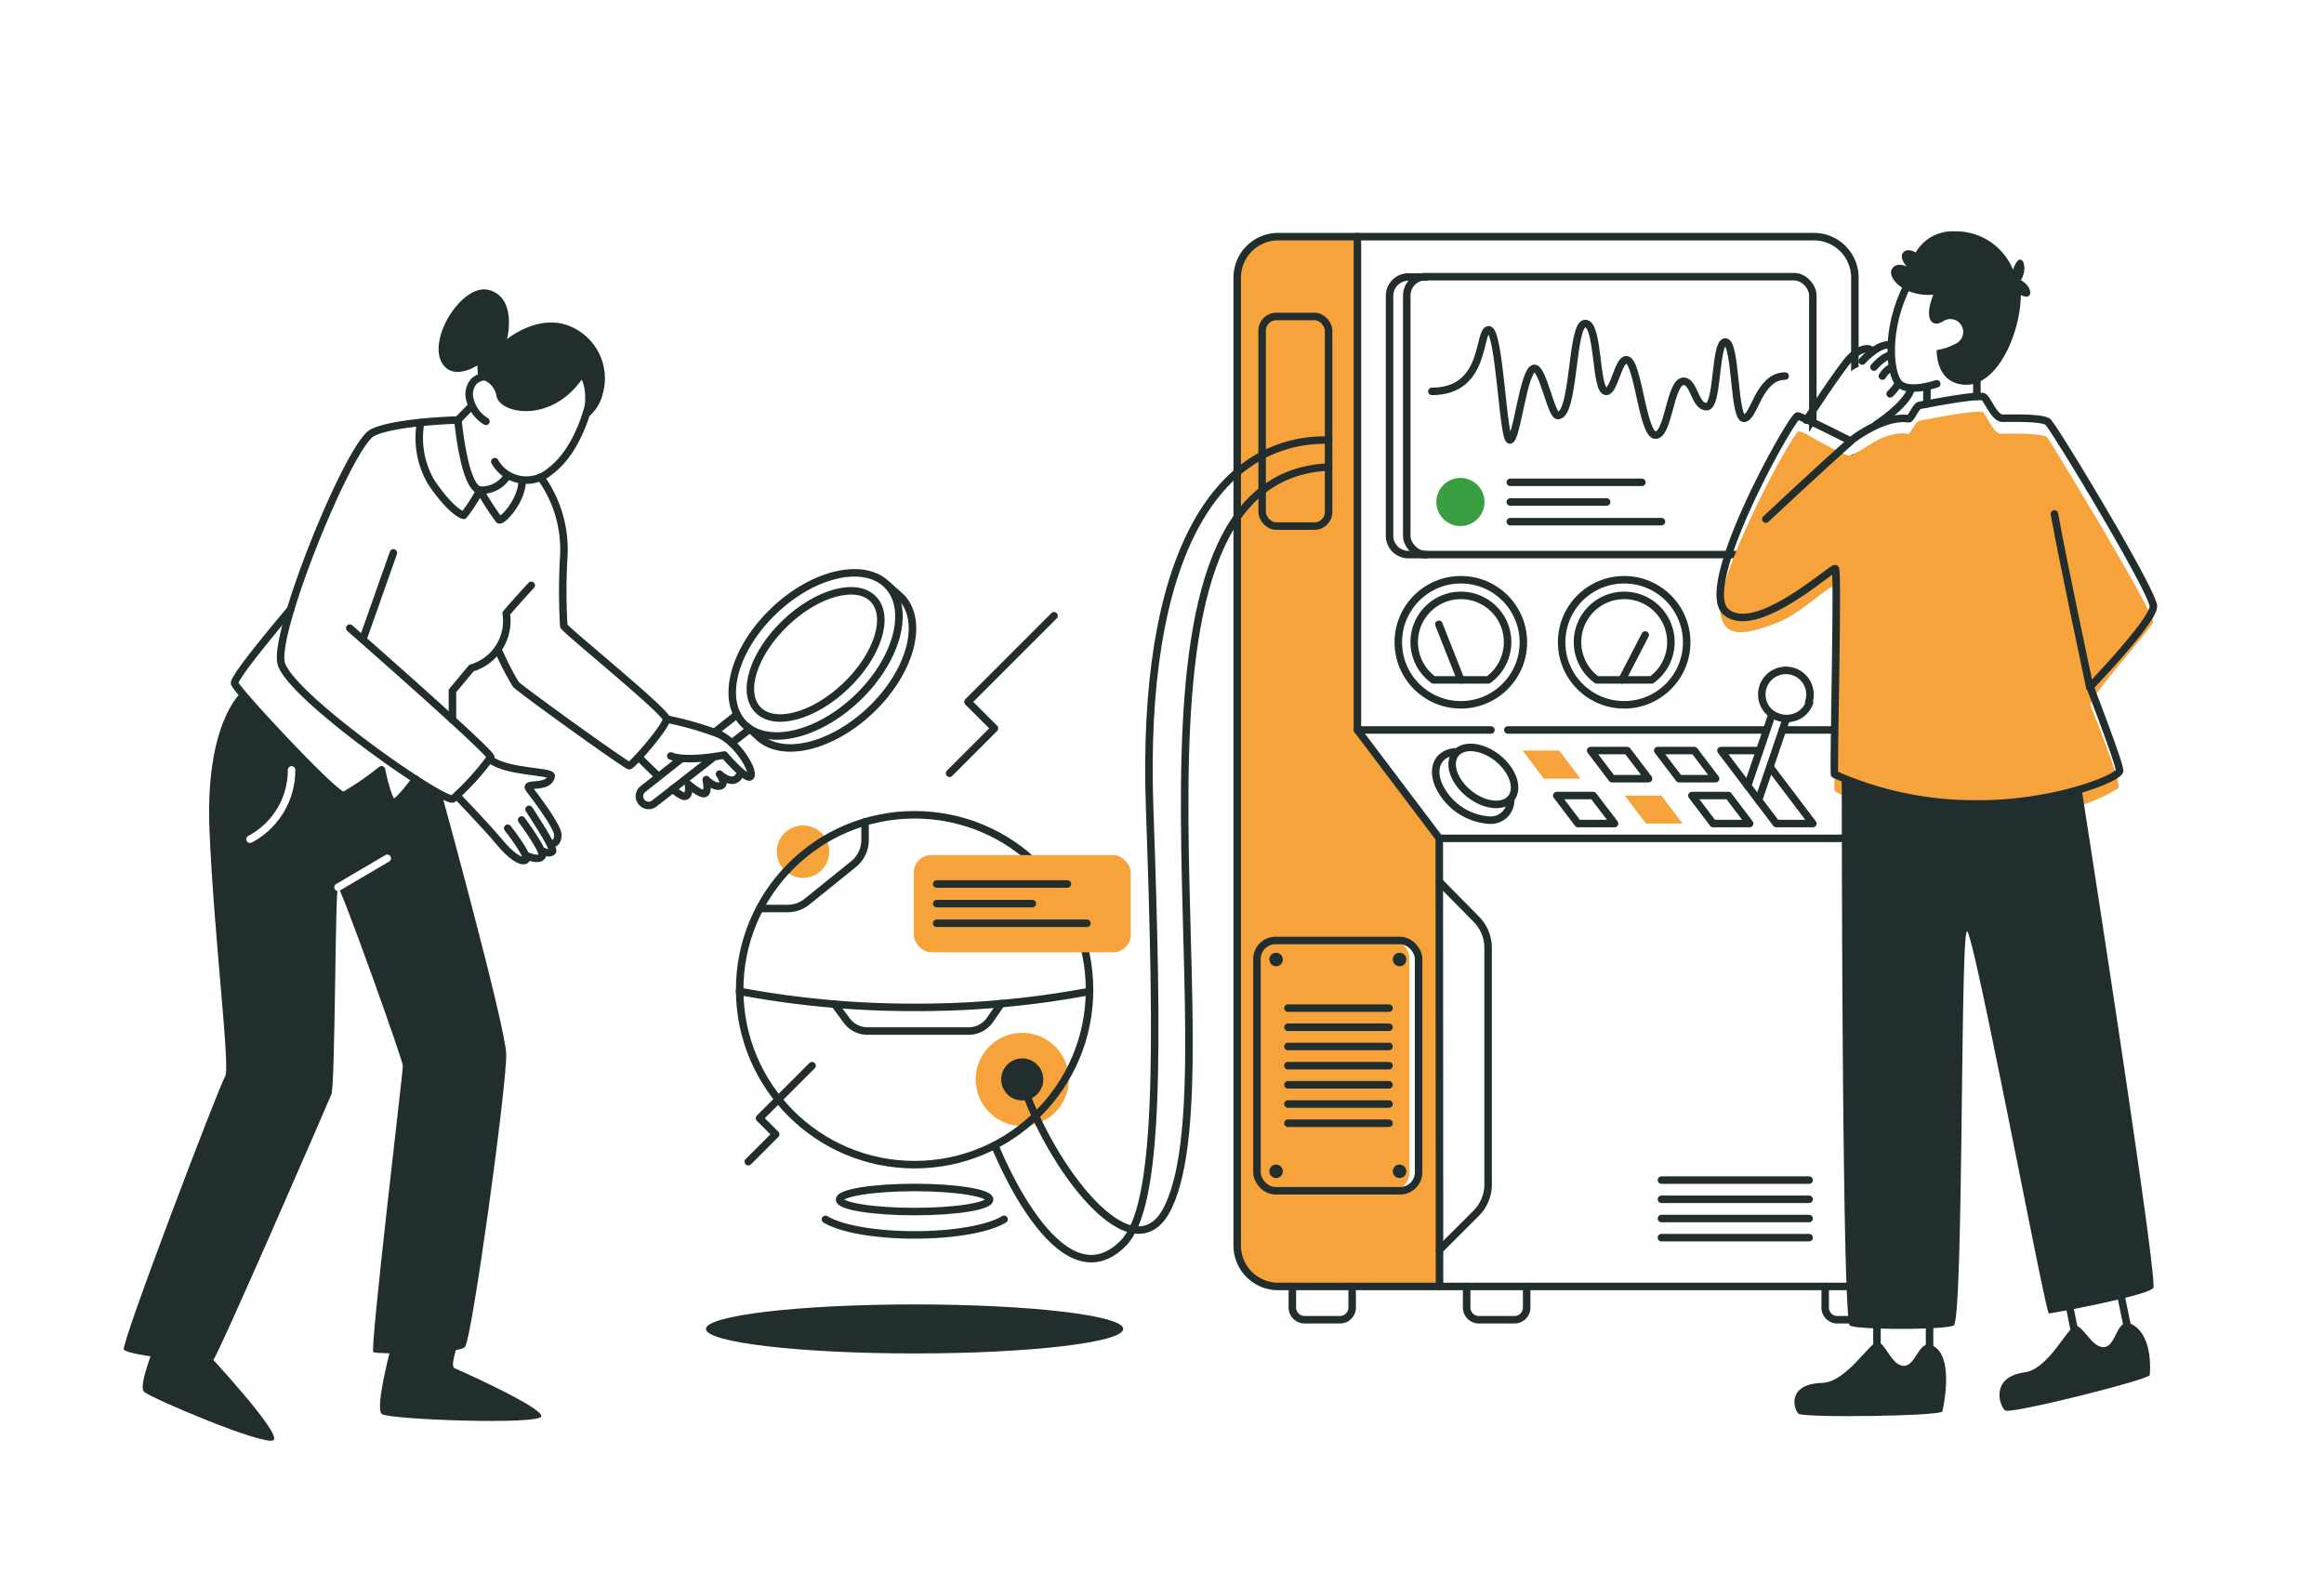 <?xml version="1.0" encoding="UTF-8"?> <svg xmlns="http://www.w3.org/2000/svg" viewBox="0 0 220 150"><defs><style>.cls-1{fill:#fff;}.cls-2{fill:#f5a33a;}.cls-3,.cls-6{fill:none;stroke-linecap:round;stroke-linejoin:round;stroke-width:0.71px;}.cls-3{stroke:#222d2e;}.cls-4{fill:#222d2e;}.cls-5{fill:#399f41;}.cls-6{stroke:#fff;}</style></defs><g id="Слой_2" data-name="Слой 2"><g id="Слой_1-2" data-name="Слой 1"><rect class="cls-1" width="220" height="150"></rect><circle class="cls-2" cx="76.02" cy="80.62" r="2.48"></circle><circle class="cls-2" cx="96.77" cy="102.18" r="4.41"></circle><path class="cls-2" d="M136.27,121.78H121a3.88,3.88,0,0,1-3.88-3.88V26.28A3.88,3.88,0,0,1,121,22.4h7.5V69.1l7.75,10.26Z"></path><rect class="cls-3" x="133.17" y="26.19" width="38.44" height="26.31" rx="1.78"></rect><path class="cls-3" d="M135,52.5h-1.67a1.79,1.79,0,0,1-1.79-1.79V28a1.79,1.79,0,0,1,1.79-1.78H135"></path><line class="cls-3" x1="142.97" y1="49.38" x2="157.28" y2="49.38"></line><line class="cls-3" x1="142.97" y1="47.52" x2="152.09" y2="47.52"></line><line class="cls-3" x1="142.97" y1="45.66" x2="155.43" y2="45.66"></line><path class="cls-3" d="M136.27,121.78H121a3.88,3.88,0,0,1-3.88-3.88V26.28A3.88,3.88,0,0,1,121,22.4h7.5V69.1l7.75,10.26Z"></path><path class="cls-3" d="M128.52,22.4h43.19a3.88,3.88,0,0,1,3.88,3.88V69.1l7.76,10.26V117.9a3.89,3.89,0,0,1-3.89,3.88H136.27"></path><line class="cls-3" x1="136.27" y1="79.36" x2="183.35" y2="79.36"></line><line class="cls-3" x1="168.74" y1="69.1" x2="175.59" y2="69.1"></line><line class="cls-3" x1="142.74" y1="69.1" x2="167.16" y2="69.1"></line><line class="cls-3" x1="128.52" y1="69.1" x2="141.14" y2="69.1"></line><path class="cls-2" d="M170.16,40.88c.32-.44,4.56,2.64,5.18,2.21s3.4-2.47,5.35-2c.82-1.14.63-1.2,1.39-1.34s5.41-1.06,5.69-.7,1,2,1.59,2,4.1-.1,4.46.38,10.25,16.76,10,17.48-6.17,7.19-5.92,7.85,3,7.52,2.64,7.83S195.1,78,187,77.59s-13.29-2.35-13.35-2.79.52-18.86.11-19.27-3.15,2.53-5.57,3.44-5.19,1.87-5.36-1.3S168.26,43.48,170.16,40.88Z"></path><path class="cls-1" d="M171.35,40.76s3-5.1,4.12-5.79,1.63-.1,1.63-.1,1.9-1.29,1.94-.78-.11,3.34.76,3.72,1.17.43,1,.7a18.27,18.27,0,0,1-3.1,3.16c-.91.54-2.38,1.56-2.77,1.43a38.67,38.67,0,0,1-3.83-1.94A1.61,1.61,0,0,1,171.35,40.76Z"></path><path class="cls-3" d="M180.69,39.64c.21,0,.71-1.21,1-1.26s5.69-1.13,6.11-.79,1,2,1.78,2,3.72-.08,4.27.34,10,16.08,10,17.47-6,7.62-6,7.62,2.8,7.23,2.8,7.93-6.43,3.28-13.84,3.15a32.44,32.44,0,0,1-13.14-2.8c-.13-.21.35-19.25.07-19.46s-7.47,6.49-10.34,4.09,6.29-18.62,6.78-18.55,5,2.37,5,2.37S178.23,39.29,180.69,39.64Z"></path><path class="cls-3" d="M167.16,49.14s5.52-5.17,8-7.34"></path><path class="cls-3" d="M197.83,65.07s-2.65-12.44-3.35-16.42"></path><path class="cls-3" d="M180.57,27c-2.13,4.13-1.71,8.42-.77,9.33s3.54,0,3.54,0"></path><line class="cls-3" x1="182.41" y1="38.23" x2="182.41" y2="36.6"></line><line class="cls-3" x1="187.14" y1="37.52" x2="187.14" y2="36.11"></line><path class="cls-4" d="M180.49,25.22s-1-.49-1.41.28,1.11,2.61,3.94,2.4c-.88,2.16-.24,3.17.87,2.55a1.22,1.22,0,1,1,1.29,2.06,5.54,5.54,0,0,1-1.84.63s-.15,3.28,2.82,3.28,5.1-4.89,5.14-8.49c1.26.6,1.12-.84,0-1.4.8-1.25,0-3.11-.74-1A5.84,5.84,0,0,0,185,21.9a4,4,0,0,0-3.65,2s-.74-.48-1.18,0S180.49,25.22,180.49,25.22Z"></path><path class="cls-3" d="M171,39.78s3.15-4.83,4.09-5.84,2-1.15,2.13-.63"></path><path class="cls-3" d="M176.29,34.18s1.45-1.69,2.64-1.53"></path><path class="cls-3" d="M177.4,34.75s.82-1,1.57-1.13"></path><path class="cls-3" d="M178.2,35.6a2.06,2.06,0,0,1,.88-.83"></path><path class="cls-3" d="M178.93,37.28a3.93,3.93,0,0,0,.72-.89"></path><path class="cls-3" d="M177.61,40.19s2.79-1.79,3.31-3.35"></path><path class="cls-4" d="M174.35,73.7s0,51.36.77,51.78,8.88.42,9.82,0,.63-37.21,1.26-37.32,7.44,36.17,7.75,36.17,9.4-1.68,9.89-2.41-6.78-47.2-6.78-47.2a37,37,0,0,1-10.74,1.41A40.32,40.32,0,0,1,174.35,73.7Z"></path><path class="cls-4" d="M172.49,130.91c2.31-.07,4.51-3.87,5.24-3.87s1.36,2.36,2.57,2.25,1.41-3,3-1.68.68,5.56.57,6-13.15.63-13.62.21S169.14,131,172.49,130.91Z"></path><line class="cls-3" x1="177.68" y1="127.67" x2="177.68" y2="125.07"></line><line class="cls-3" x1="182.66" y1="127.93" x2="182.66" y2="124.94"></line><path class="cls-4" d="M191.66,129.91c2.29-.31,4.08-4.33,4.81-4.4s1.6,2.2,2.79,2,1.1-3.17,2.8-2,1.5,4.23,1.44,4.66-13.16,3.72-13.68,3.35S188.34,130.36,191.66,129.91Z"></path><line class="cls-3" x1="196.5" y1="126.6" x2="195.87" y2="123.46"></line><line class="cls-3" x1="201.44" y1="125.86" x2="200.54" y2="121.49"></line><path class="cls-3" d="M135.55,37.05c5.24,0,4.34-5.83,5.38-5.83s1.33,10.43,2,10.43,1.29-6.78,2.33-6.78c.8,0,1.58,4.47,2.21,4.47,1.61,0,1.26-8.72,2.59-8.72s.92,6.43,2,6.43c.75,0,1.12-3,1.9-3,1.11,0,1.51,7.14,2.76,7.14s1.37-5.1,2.66-5.1c1,0,1.05,2.41,2.17,2.41s.76-6.13,1.78-6.13.78,7.23,1.76,7.23,1.38-4,3.9-4"></path><circle class="cls-5" cx="138.25" cy="47.52" r="2.28"></circle><rect class="cls-3" x="119.48" y="29.96" width="6.29" height="19.84" rx="1.33"></rect><line class="cls-3" x1="157.28" y1="111.71" x2="171.26" y2="111.71"></line><line class="cls-3" x1="157.28" y1="113.53" x2="171.26" y2="113.53"></line><line class="cls-3" x1="157.28" y1="115.35" x2="171.26" y2="115.35"></line><line class="cls-3" x1="157.28" y1="117.16" x2="171.26" y2="117.16"></line><path class="cls-1" d="M132.55,89h-.88a1.75,1.75,0,0,1,1.75,1.75V111a1.75,1.75,0,0,1-1.75,1.75h.88A1.75,1.75,0,0,0,134.3,111V90.78A1.76,1.76,0,0,0,132.55,89Z"></path><line class="cls-3" x1="121.92" y1="95.43" x2="131.49" y2="95.43"></line><line class="cls-3" x1="121.92" y1="97.24" x2="131.49" y2="97.24"></line><line class="cls-3" x1="121.92" y1="99.06" x2="131.49" y2="99.06"></line><line class="cls-3" x1="121.92" y1="100.88" x2="131.49" y2="100.88"></line><line class="cls-3" x1="121.92" y1="102.69" x2="131.49" y2="102.69"></line><line class="cls-3" x1="121.92" y1="104.51" x2="131.49" y2="104.51"></line><line class="cls-3" x1="121.92" y1="106.33" x2="131.49" y2="106.33"></line><rect class="cls-3" x="118.99" y="89.03" width="15.3" height="23.69" rx="1.75"></rect><circle class="cls-4" cx="132.49" cy="90.83" r="0.64"></circle><circle class="cls-4" cx="120.8" cy="90.83" r="0.64"></circle><circle class="cls-4" cx="132.49" cy="110.88" r="0.64"></circle><circle class="cls-4" cx="120.8" cy="110.88" r="0.64"></circle><polyline class="cls-3" points="167.62 72.69 171.61 77.96 168.15 77.96 162.91 71.05 166.37 71.05"></polyline><polygon class="cls-3" points="147.37 75.31 149.38 77.96 152.84 77.96 150.82 75.31 147.37 75.31"></polygon><polygon class="cls-2" points="149.61 73.71 147.6 71.05 144.14 71.05 146.15 73.71 149.61 73.71"></polygon><polygon class="cls-2" points="153.81 75.31 155.82 77.96 159.28 77.96 157.27 75.31 153.81 75.31"></polygon><polygon class="cls-3" points="156.06 73.71 154.04 71.05 150.58 71.05 152.6 73.71 156.06 73.71"></polygon><polygon class="cls-3" points="160.16 75.31 162.17 77.96 165.63 77.96 163.62 75.31 160.16 75.31"></polygon><polygon class="cls-3" points="162.41 73.71 160.39 71.05 156.93 71.05 158.95 73.71 162.41 73.71"></polygon><line class="cls-3" x1="165.44" y1="74.39" x2="167.72" y2="67.7"></line><line class="cls-3" x1="166.47" y1="75.75" x2="169.06" y2="68.16"></line><path class="cls-3" d="M171.3,66.51A2.26,2.26,0,0,1,169.37,68a2.13,2.13,0,0,1-1-.11,2.16,2.16,0,0,1-1-.62,2.28,2.28,0,1,1,3.85-.8Z"></path><path class="cls-3" d="M143,75.63a1.88,1.88,0,0,1-2.09,2,5.7,5.7,0,0,1-4.69-3.24c-.76-1.7-.07-3.09,1.54-3.22"></path><ellipse class="cls-3" cx="140.42" cy="73.44" rx="2.16" ry="3.37" transform="translate(-4.69 137.12) rotate(-51.3)"></ellipse><path class="cls-3" d="M135.7,64.36h5.19a4.42,4.42,0,1,0-5.19,0Z"></path><circle class="cls-3" cx="138.29" cy="60.8" r="5.92"></circle><path class="cls-3" d="M151.16,64.36h5.19a4.42,4.42,0,1,0-5.19,0Z"></path><circle class="cls-3" cx="153.75" cy="60.8" r="5.92"></circle><line class="cls-3" x1="138.29" y1="64.36" x2="136.21" y2="59.1"></line><line class="cls-3" x1="153.54" y1="64.36" x2="155.74" y2="60.11"></line><circle class="cls-3" cx="86.58" cy="93.69" r="16.56"></circle><path class="cls-3" d="M103.14,93.85a88.13,88.13,0,0,1-16.56,1.51A88.59,88.59,0,0,1,70,93.84"></path><path class="cls-3" d="M136.27,83.48,139.74,87a3.86,3.86,0,0,1,1.13,2.74v22.38a3.83,3.83,0,0,1-1.13,2.73l-3.47,3.47"></path><path class="cls-3" d="M128,121.78v2a1.15,1.15,0,0,1-1.15,1.15h-3.35a1.16,1.16,0,0,1-1.16-1.15v-2"></path><path class="cls-3" d="M144.52,121.78v2a1.15,1.15,0,0,1-1.15,1.15H140a1.16,1.16,0,0,1-1.16-1.15v-2"></path><path class="cls-3" d="M178.44,121.78v2a1.16,1.16,0,0,1-1.16,1.15h-3.35a1.15,1.15,0,0,1-1.15-1.15v-2"></path><ellipse class="cls-4" cx="86.58" cy="125.8" rx="19.75" ry="2.32"></ellipse><ellipse class="cls-3" cx="86.58" cy="113.55" rx="7.1" ry="1.14"></ellipse><path class="cls-3" d="M95.05,115.42c-1.39.87-4.66,1.48-8.47,1.48s-7-.6-8.44-1.47"></path><path class="cls-3" d="M125.77,44.21c-22.63,1-8.63,56.18-15.16,70-3.3,7-11.32-4-13.84-11.74"></path><path class="cls-3" d="M125.77,41.65C115,41.49,108,52.88,108.83,76.48s.92,37.75-2.5,41.21c-6.12,6.18-12.16-9.28-12.16-9.28"></path><circle class="cls-4" cx="96.77" cy="102.18" r="1.99"></circle><path class="cls-3" d="M71.93,86h2.64a2.9,2.9,0,0,0,1.83-.65l4.4-3.55a2.93,2.93,0,0,0,1.09-2.28V77.8"></path><path class="cls-3" d="M79,95.05l1.15,1.55a2.43,2.43,0,0,0,2,1h9.53a2.47,2.47,0,0,0,2-1L94.78,95"></path><rect class="cls-2" x="86.5" y="80.94" width="20.54" height="9.21" rx="1.67"></rect><line class="cls-3" x1="88.67" y1="87.4" x2="102.89" y2="87.4"></line><line class="cls-3" x1="88.67" y1="85.54" x2="97.73" y2="85.54"></line><line class="cls-3" x1="88.67" y1="83.68" x2="101.05" y2="83.68"></line><path class="cls-3" d="M47.92,45.21a2.88,2.88,0,0,1-2.45,1.19c-1.53-.14-2.12-6.64-2.12-6.64s-5.91.14-8.08,1.19-9.36,18.72-8.66,21.8S42.12,76.16,42.89,75.61a25,25,0,0,0,3.56-3.92c.14-.42-13.34-12.23-13.34-12.23"></path><line class="cls-3" x1="37.24" y1="52.34" x2="34.34" y2="60.55"></line><path class="cls-3" d="M42.83,68.13V65.4l1.8-2.16a4.64,4.64,0,0,0,3.29-5.17c1-1.19,2.37-2.66,2.37-2.66"></path><path class="cls-3" d="M51.16,45.16a11.67,11.67,0,0,1,2.21,7.53,55.15,55.15,0,0,0,0,6.56c0,.28,9.72,8.12,9.72,8.82s-3.24,4.41-3.52,4.41-10.25-7.17-10.75-7.71a26.64,26.64,0,0,1-1.55-3"></path><path class="cls-3" d="M27.51,57.69s-5.44,6.39-5.3,7,9.64,10.84,10.34,10.63a27.45,27.45,0,0,0,3.56-2.45S36.76,76,37.24,76s2.11-2.24,2.11-2.24"></path><path class="cls-3" d="M39.82,40a8.25,8.25,0,0,0,1,5.64c1.68,2.51,2.87,3.14,3.08,3.14a15.05,15.05,0,0,0,1.53-2.37,28.44,28.44,0,0,0,1.81,2.79c.29.21,2.11-1.74,2.18-3.56"></path><path class="cls-3" d="M47.09,36.05a1.67,1.67,0,0,0-2.24.06,1.89,1.89,0,0,0-.33,1.83A3.28,3.28,0,0,0,46,39.88"></path><path class="cls-3" d="M46.84,43.7a3.43,3.43,0,0,0,5.25.9c2.9-2.17,3.78-6.85,3.78-6.85"></path><path class="cls-4" d="M45.19,34.59l.07,1.25A2,2,0,0,1,47,37.47c.23,1.63,5,2.73,8.07-1.53.74,1.58,0,3.94,0,3.94a4,4,0,0,0,2-2.64A5.33,5.33,0,0,0,54,30.9c-3-1.29-6,1.2-6,1.2s1-3.91-1.72-4.65c-2.56-.68-6,4.87-4.31,7.1C43.07,36,45.19,34.59,45.19,34.59Z"></path><line class="cls-3" x1="43.35" y1="39.76" x2="44.58" y2="38.5"></line><path class="cls-4" d="M22.83,65.56s-3.42,2.85-3,13,2,22.57,1.48,23.34-9.87,25.29-9.59,25.85,8,1.4,8.46,1S31,104.5,31.37,103.59,31.72,84,32,84s6.14,16.35,6.14,16.91S35,127.8,35.34,128s8,.21,8.67-.49,4-25,3.91-27.74-6.08-24.52-6.08-24.52L39.64,74l-1,.75s-1,1.42-1.39,1.31-.64-3.17-1.13-3.14-3,2.73-3.56,2.45S22.83,65.56,22.83,65.56Z"></path><path class="cls-3" d="M63.1,68.07A31.12,31.12,0,0,1,68,69.47c1.77.76,3.38,3.44,3.07,4s-2.5-2-2.5-2-3.55.71-5.07.09"></path><path class="cls-3" d="M63.69,74.7a3.67,3.67,0,0,0,1,.67c.69.15.48-1.12.48-1.12s1.15,1,1.54.86.15-1.31.15-1.31.73.78,1.34.59-.09-1.11-.09-1.11,1.38,1.3,1.94,0"></path><path class="cls-3" d="M60.52,71.73s.86.88,1.82,1.77"></path><line class="cls-3" x1="69.28" y1="70.33" x2="70.95" y2="69.03"></line><path class="cls-3" d="M64.51,71.81,60.86,74.7a.85.85,0,0,0-.13,1.22h0a.86.86,0,0,0,1.21.14l5.63-4.39"></path><line class="cls-3" x1="69.7" y1="67.69" x2="67.76" y2="69.23"></line><path class="cls-3" d="M43.35,75.43s2.82,2.94,3.91,4.26,2.09,2,2.51,1.71-1.71-3-1.71-3"></path><path class="cls-3" d="M50,81.06s1,.44,1.31,0-1.93-3.44-1.93-3.44"></path><path class="cls-3" d="M51.47,80.61s.53.26.82,0-2.21-4-2.21-4"></path><path class="cls-3" d="M52.31,79.85s.5,0,.5-.81-2.23-3.72-2.73-4.38,1.89.08,2.1-1.2c.08-.47-4.37-.34-5.81-1.61"></path><ellipse class="cls-3" cx="77.21" cy="61.94" rx="9.45" ry="5.71" transform="translate(-21.41 70.46) rotate(-43.67)"></ellipse><ellipse class="cls-3" cx="77.21" cy="61.94" rx="7.57" ry="4.13" transform="translate(-21.41 70.46) rotate(-43.67)"></ellipse><path class="cls-3" d="M70.73,68.79l.92.81c2.18,2.29,7,1.21,10.78-2.39s5.07-8.38,2.89-10.66l-1.27-1.13"></path><path class="cls-4" d="M14.56,127.59s-1.46,3.57-.94,4.14,11.32,5.14,12.26,4.61-6.44-8.43-6.44-8.43Z"></path><path class="cls-4" d="M37.15,127s-1.73,6.34-1,6.86,14.94,1.05,15.09.21-7.75-4.35-8.22-4.56.42-2.51.42-2.51Z"></path><path class="cls-6" d="M27.6,72.88a7.38,7.38,0,0,1-3.93,6.56"></path><line class="cls-6" x1="32" y1="83.99" x2="36.66" y2="81.25"></line><polyline class="cls-3" points="99.78 58.29 91.63 66.44 94.14 68.95 89.89 73.2"></polyline><polyline class="cls-3" points="76.87 100.88 71.9 105.85 73.43 107.38 70.84 109.97"></polyline></g></g></svg> 